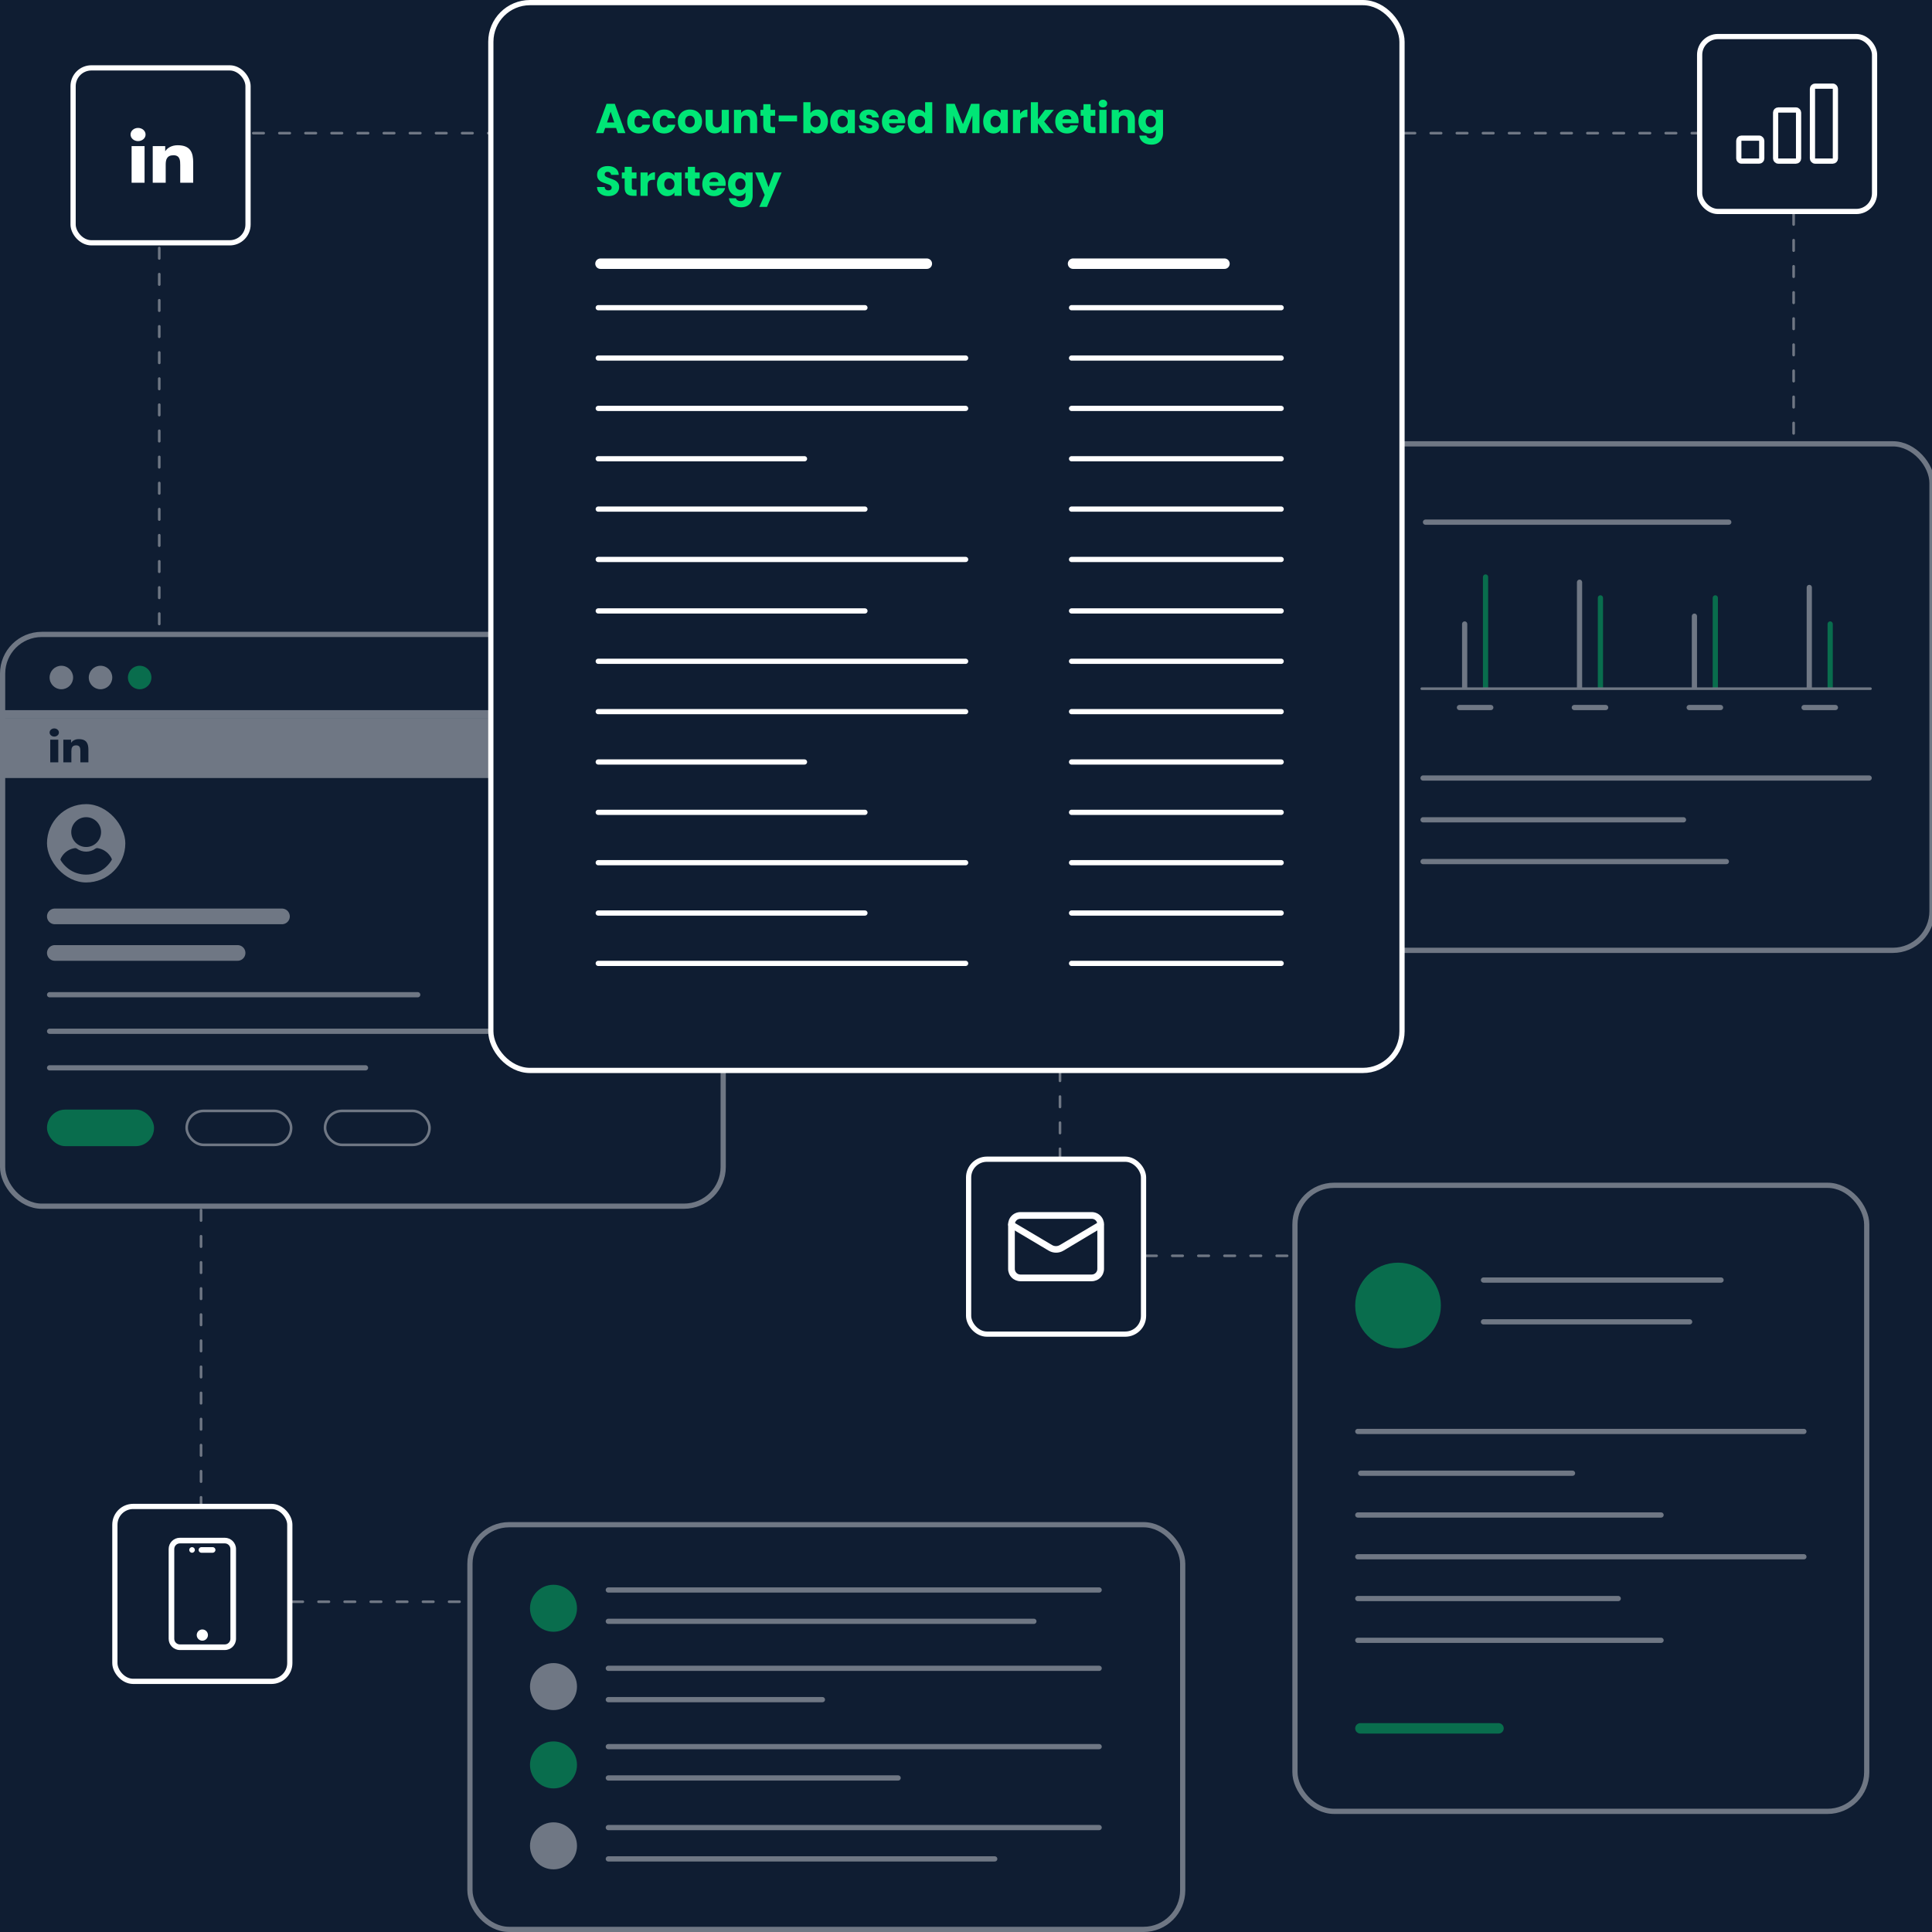 <svg width="740" height="740" viewBox="0 0 740 740" fill="none" xmlns="http://www.w3.org/2000/svg">
<rect x="0" y="0" width="740" height="740" fill="#808080" stroke="none"/>
<g clip-path="url(#clip0)">
<rect width="740" height="740" fill="#0F1D32"/>
<rect x="28" y="26" width="67" height="67" rx="7" stroke="white" stroke-width="2"/>
<path d="M50.403 55.966H55.372V70H50.403V55.966ZM52.878 49C54.47 49 55.755 50.127 55.755 51.524C55.775 52.921 54.47 54.048 52.878 54.048C51.285 54.048 50 52.921 50 51.524C50 50.127 51.285 49 52.878 49Z" fill="white"/>
<path d="M58.499 55.966H63.276V57.885H63.333C63.986 56.791 65.616 55.63 68.034 55.63C73.06 55.63 74 58.541 74 62.31V70H69.031V63.185C69.031 61.553 68.993 59.466 66.441 59.466C63.851 59.466 63.468 61.233 63.468 63.067V70H58.499V55.966Z" fill="white"/>
<rect x="44" y="577" width="67" height="67" rx="7" stroke="white" stroke-width="2"/>
<rect x="371" y="444" width="67" height="67" rx="7" stroke="white" stroke-width="2"/>
<g opacity="0.4">
<rect x="496" y="454" width="219" height="239.787" rx="15" stroke="white" stroke-width="2"/>
<line x1="520.069" y1="548.277" x2="690.931" y2="548.277" stroke="white" stroke-width="2" stroke-linecap="round"/>
<line x1="568.208" y1="490.292" x2="659.203" y2="490.292" stroke="white" stroke-width="2" stroke-linecap="round"/>
<line x1="568.208" y1="506.292" x2="647.168" y2="506.292" stroke="white" stroke-width="2" stroke-linecap="round"/>
<line x1="520.069" y1="580.277" x2="636.228" y2="580.277" stroke="white" stroke-width="2" stroke-linecap="round"/>
<line x1="520.069" y1="628.277" x2="636.228" y2="628.277" stroke="white" stroke-width="2" stroke-linecap="round"/>
<line x1="520.069" y1="596.277" x2="690.931" y2="596.277" stroke="white" stroke-width="2" stroke-linecap="round"/>
<line x1="521.069" y1="662" x2="573.96" y2="662" stroke="#00E676" stroke-width="4" stroke-linecap="round"/>
<line x1="520.069" y1="612.277" x2="619.817" y2="612.277" stroke="white" stroke-width="2" stroke-linecap="round"/>
<line x1="521.163" y1="564.277" x2="602.312" y2="564.277" stroke="white" stroke-width="2" stroke-linecap="round"/>
<circle cx="535.48" cy="500.044" r="16.411" fill="#00E676"/>
</g>
<g opacity="0.4">
<rect x="521" y="170" width="219" height="194" rx="15" stroke="white" stroke-width="2"/>
<line x1="546" y1="200" x2="662.158" y2="200" stroke="white" stroke-width="2" stroke-linecap="round"/>
<line x1="545.069" y1="330" x2="661.228" y2="330" stroke="white" stroke-width="2" stroke-linecap="round"/>
<line x1="545.069" y1="298" x2="715.931" y2="298" stroke="white" stroke-width="2" stroke-linecap="round"/>
<line x1="545.069" y1="314" x2="644.817" y2="314" stroke="white" stroke-width="2" stroke-linecap="round"/>
<line x1="559" y1="271" x2="571" y2="271" stroke="white" stroke-width="2" stroke-linecap="round"/>
<line x1="603" y1="271" x2="615" y2="271" stroke="white" stroke-width="2" stroke-linecap="round"/>
<line x1="647" y1="271" x2="659" y2="271" stroke="white" stroke-width="2" stroke-linecap="round"/>
<line x1="691" y1="271" x2="703" y2="271" stroke="white" stroke-width="2" stroke-linecap="round"/>
<path d="M560 239C560 238.448 560.448 238 561 238V238C561.552 238 562 238.448 562 239V264H560V239Z" fill="white"/>
<path d="M604 223C604 222.448 604.448 222 605 222V222C605.552 222 606 222.448 606 223V264H604V223Z" fill="white"/>
<path d="M648 236C648 235.448 648.448 235 649 235V235C649.552 235 650 235.448 650 236V264H648V236Z" fill="white"/>
<path d="M692 225C692 224.448 692.448 224 693 224V224C693.552 224 694 224.448 694 225V264H692V225Z" fill="white"/>
<path d="M568 221C568 220.448 568.448 220 569 220V220C569.552 220 570 220.448 570 221V264H568V221Z" fill="#00E676"/>
<path d="M612 229C612 228.448 612.448 228 613 228V228C613.552 228 614 228.448 614 229V264H612V229Z" fill="#00E676"/>
<path d="M656 229C656 228.448 656.448 228 657 228V228C657.552 228 658 228.448 658 229V264H656V229Z" fill="#00E676"/>
<path d="M700 239C700 238.448 700.448 238 701 238V238C701.552 238 702 238.448 702 239V264H700V239Z" fill="#00E676"/>
<line x1="544.569" y1="263.777" x2="716.431" y2="263.777" stroke="white" stroke-linecap="round"/>
</g>
<g opacity="0.4">
<rect x="1" y="243" width="276" height="219" rx="15" stroke="white" stroke-width="2"/>
<line x1="21" y1="351" x2="108" y2="351" stroke="white" stroke-width="6" stroke-linecap="round"/>
<line x1="1.5" y1="273.5" x2="254.5" y2="273.5" stroke="white" stroke-width="3" stroke-linecap="round"/>
<line x1="19" y1="381" x2="160" y2="381" stroke="white" stroke-width="2" stroke-linecap="round"/>
<line x1="19" y1="395" x2="226" y2="395" stroke="white" stroke-width="2" stroke-linecap="round"/>
<line x1="19" y1="409" x2="140" y2="409" stroke="white" stroke-width="2" stroke-linecap="round"/>
<line x1="21" y1="365" x2="91" y2="365" stroke="white" stroke-width="6" stroke-linecap="round"/>
<rect x="1" y="275" width="227" height="23" fill="white"/>
<path d="M19.249 283.313H22.325V292H19.249V283.313ZM20.781 279C21.767 279 22.563 279.698 22.563 280.563C22.575 281.427 21.767 282.125 20.781 282.125C19.796 282.125 19 281.427 19 280.563C19 279.698 19.796 279 20.781 279Z" fill="#0F1D32"/>
<path d="M24.261 283.313H27.218V284.5H27.254C27.658 283.823 28.667 283.104 30.164 283.104C33.275 283.104 33.857 284.906 33.857 287.24V292H30.781V287.781C30.781 286.771 30.757 285.479 29.178 285.479C27.575 285.479 27.337 286.573 27.337 287.708V292H24.261V283.313Z" fill="#0F1D32"/>
<circle cx="23.5" cy="259.5" r="4.5" fill="white"/>
<circle cx="38.5" cy="259.5" r="4.5" fill="white"/>
<circle cx="53.5" cy="259.5" r="4.5" fill="#00E676"/>
<rect x="18" y="425" width="41" height="14" rx="7" fill="#00E676"/>
<rect x="18" y="308" width="30" height="30" rx="15" fill="white"/>
<path d="M33.002 313C29.859 313 27.29 315.569 27.29 318.712C27.29 321.855 29.859 324.424 33.002 324.424C36.144 324.424 38.714 321.855 38.714 318.712C38.714 315.569 36.144 313 33.002 313Z" fill="#0F1D32"/>
<path d="M42.804 328.989C42.655 328.614 42.455 328.265 42.231 327.941C41.083 326.245 39.312 325.122 37.317 324.848C37.067 324.823 36.793 324.873 36.593 325.023C35.546 325.796 34.299 326.195 33.002 326.195C31.704 326.195 30.457 325.796 29.41 325.023C29.21 324.873 28.936 324.798 28.686 324.848C26.691 325.122 24.895 326.245 23.773 327.941C23.548 328.265 23.349 328.639 23.199 328.989C23.124 329.138 23.149 329.313 23.224 329.462C23.423 329.812 23.673 330.161 23.897 330.46C24.247 330.934 24.621 331.358 25.045 331.757C25.394 332.106 25.793 332.431 26.192 332.755C28.163 334.227 30.532 335 32.977 335C35.421 335 37.791 334.227 39.761 332.755C40.16 332.456 40.559 332.106 40.909 331.757C41.308 331.358 41.707 330.934 42.056 330.46C42.306 330.136 42.53 329.812 42.73 329.462C42.854 329.313 42.879 329.138 42.804 328.989Z" fill="#0F1D32"/>
<rect x="71.5" y="425.5" width="40" height="13" rx="6.5" stroke="white"/>
<rect x="124.5" y="425.5" width="40" height="13" rx="6.5" stroke="white"/>
</g>
<g opacity="0.4">
<rect x="180" y="584" width="273" height="155" rx="15" stroke="white" stroke-width="2"/>
<line x1="233" y1="609" x2="421" y2="609" stroke="white" stroke-width="2" stroke-linecap="round"/>
<line x1="233" y1="621" x2="396" y2="621" stroke="white" stroke-width="2" stroke-linecap="round"/>
<circle cx="212" cy="616" r="9" fill="#00E676"/>
<line x1="233" y1="639" x2="421" y2="639" stroke="white" stroke-width="2" stroke-linecap="round"/>
<path d="M233 651H315" stroke="white" stroke-width="2" stroke-linecap="round"/>
<circle cx="212" cy="646" r="9" fill="white"/>
<line x1="233" y1="669" x2="421" y2="669" stroke="white" stroke-width="2" stroke-linecap="round"/>
<line x1="233" y1="681" x2="344" y2="681" stroke="white" stroke-width="2" stroke-linecap="round"/>
<circle cx="212" cy="676" r="9" fill="#00E676"/>
<line x1="233" y1="700" x2="421" y2="700" stroke="white" stroke-width="2" stroke-linecap="round"/>
<path d="M233 712H381" stroke="white" stroke-width="2" stroke-linecap="round"/>
<circle cx="212" cy="707" r="9" fill="white"/>
</g>
<rect x="188" y="1" width="349" height="409" rx="15" fill="#0F1D32" stroke="white" stroke-width="2"/>
<path d="M235.984 49.016H231.792L231.12 51H228.256L232.32 39.768H235.488L239.552 51H236.656L235.984 49.016ZM235.28 46.904L233.888 42.792L232.512 46.904H235.28ZM240.245 46.536C240.245 45.608 240.432 44.797 240.805 44.104C241.189 43.411 241.717 42.877 242.389 42.504C243.072 42.131 243.85 41.944 244.725 41.944C245.845 41.944 246.778 42.237 247.525 42.824C248.282 43.411 248.778 44.237 249.013 45.304H246.101C245.856 44.621 245.381 44.28 244.677 44.28C244.176 44.28 243.776 44.477 243.477 44.872C243.178 45.256 243.029 45.811 243.029 46.536C243.029 47.261 243.178 47.821 243.477 48.216C243.776 48.6 244.176 48.792 244.677 48.792C245.381 48.792 245.856 48.451 246.101 47.768H249.013C248.778 48.813 248.282 49.635 247.525 50.232C246.768 50.829 245.834 51.128 244.725 51.128C243.85 51.128 243.072 50.941 242.389 50.568C241.717 50.195 241.189 49.661 240.805 48.968C240.432 48.275 240.245 47.464 240.245 46.536ZM249.932 46.536C249.932 45.608 250.119 44.797 250.492 44.104C250.876 43.411 251.404 42.877 252.076 42.504C252.759 42.131 253.538 41.944 254.412 41.944C255.532 41.944 256.466 42.237 257.212 42.824C257.97 43.411 258.466 44.237 258.7 45.304H255.788C255.543 44.621 255.068 44.28 254.364 44.28C253.863 44.28 253.463 44.477 253.164 44.872C252.866 45.256 252.716 45.811 252.716 46.536C252.716 47.261 252.866 47.821 253.164 48.216C253.463 48.6 253.863 48.792 254.364 48.792C255.068 48.792 255.543 48.451 255.788 47.768H258.7C258.466 48.813 257.97 49.635 257.212 50.232C256.455 50.829 255.522 51.128 254.412 51.128C253.538 51.128 252.759 50.941 252.076 50.568C251.404 50.195 250.876 49.661 250.492 48.968C250.119 48.275 249.932 47.464 249.932 46.536ZM264.228 51.128C263.353 51.128 262.564 50.941 261.86 50.568C261.167 50.195 260.617 49.661 260.212 48.968C259.817 48.275 259.62 47.464 259.62 46.536C259.62 45.619 259.823 44.813 260.228 44.12C260.633 43.416 261.188 42.877 261.892 42.504C262.596 42.131 263.385 41.944 264.26 41.944C265.135 41.944 265.924 42.131 266.628 42.504C267.332 42.877 267.887 43.416 268.292 44.12C268.697 44.813 268.9 45.619 268.9 46.536C268.9 47.453 268.692 48.264 268.276 48.968C267.871 49.661 267.311 50.195 266.596 50.568C265.892 50.941 265.103 51.128 264.228 51.128ZM264.228 48.76C264.751 48.76 265.193 48.568 265.556 48.184C265.929 47.8 266.116 47.251 266.116 46.536C266.116 45.821 265.935 45.272 265.572 44.888C265.22 44.504 264.783 44.312 264.26 44.312C263.727 44.312 263.284 44.504 262.932 44.888C262.58 45.261 262.404 45.811 262.404 46.536C262.404 47.251 262.575 47.8 262.916 48.184C263.268 48.568 263.705 48.76 264.228 48.76ZM279.167 42.072V51H276.431V49.784C276.154 50.179 275.775 50.499 275.295 50.744C274.826 50.979 274.303 51.096 273.727 51.096C273.045 51.096 272.442 50.947 271.919 50.648C271.397 50.339 270.991 49.896 270.703 49.32C270.415 48.744 270.271 48.067 270.271 47.288V42.072H272.991V46.92C272.991 47.517 273.146 47.981 273.455 48.312C273.765 48.643 274.181 48.808 274.703 48.808C275.237 48.808 275.658 48.643 275.967 48.312C276.277 47.981 276.431 47.517 276.431 46.92V42.072H279.167ZM286.573 41.976C287.618 41.976 288.45 42.317 289.069 43C289.698 43.672 290.013 44.6 290.013 45.784V51H287.293V46.152C287.293 45.555 287.138 45.091 286.829 44.76C286.519 44.429 286.103 44.264 285.581 44.264C285.058 44.264 284.642 44.429 284.333 44.76C284.023 45.091 283.869 45.555 283.869 46.152V51H281.133V42.072H283.869V43.256C284.146 42.861 284.519 42.552 284.989 42.328C285.458 42.093 285.986 41.976 286.573 41.976ZM296.89 48.68V51H295.498C294.506 51 293.733 50.76 293.178 50.28C292.623 49.789 292.346 48.995 292.346 47.896V44.344H291.258V42.072H292.346V39.896H295.082V42.072H296.874V44.344H295.082V47.928C295.082 48.195 295.146 48.387 295.274 48.504C295.402 48.621 295.615 48.68 295.914 48.68H296.89ZM305.294 44.248V46.52H298.254V44.248H305.294ZM310.431 43.336C310.687 42.92 311.055 42.584 311.535 42.328C312.015 42.072 312.564 41.944 313.183 41.944C313.919 41.944 314.586 42.131 315.183 42.504C315.78 42.877 316.25 43.411 316.591 44.104C316.943 44.797 317.119 45.603 317.119 46.52C317.119 47.437 316.943 48.248 316.591 48.952C316.25 49.645 315.78 50.184 315.183 50.568C314.586 50.941 313.919 51.128 313.183 51.128C312.554 51.128 312.004 51.005 311.535 50.76C311.066 50.504 310.698 50.168 310.431 49.752V51H307.695V39.16H310.431V43.336ZM314.335 46.52C314.335 45.837 314.143 45.304 313.759 44.92C313.386 44.525 312.922 44.328 312.367 44.328C311.823 44.328 311.359 44.525 310.975 44.92C310.602 45.315 310.415 45.853 310.415 46.536C310.415 47.219 310.602 47.757 310.975 48.152C311.359 48.547 311.823 48.744 312.367 48.744C312.911 48.744 313.375 48.547 313.759 48.152C314.143 47.747 314.335 47.203 314.335 46.52ZM318.011 46.52C318.011 45.603 318.181 44.797 318.523 44.104C318.875 43.411 319.349 42.877 319.947 42.504C320.544 42.131 321.211 41.944 321.947 41.944C322.576 41.944 323.125 42.072 323.595 42.328C324.075 42.584 324.443 42.92 324.699 43.336V42.072H327.435V51H324.699V49.736C324.432 50.152 324.059 50.488 323.579 50.744C323.109 51 322.56 51.128 321.931 51.128C321.205 51.128 320.544 50.941 319.947 50.568C319.349 50.184 318.875 49.645 318.523 48.952C318.181 48.248 318.011 47.437 318.011 46.52ZM324.699 46.536C324.699 45.853 324.507 45.315 324.123 44.92C323.749 44.525 323.291 44.328 322.747 44.328C322.203 44.328 321.739 44.525 321.355 44.92C320.981 45.304 320.795 45.837 320.795 46.52C320.795 47.203 320.981 47.747 321.355 48.152C321.739 48.547 322.203 48.744 322.747 48.744C323.291 48.744 323.749 48.547 324.123 48.152C324.507 47.757 324.699 47.219 324.699 46.536ZM333.046 51.128C332.267 51.128 331.574 50.995 330.966 50.728C330.358 50.461 329.878 50.099 329.526 49.64C329.174 49.171 328.977 48.648 328.934 48.072H331.638C331.67 48.381 331.814 48.632 332.07 48.824C332.326 49.016 332.641 49.112 333.014 49.112C333.355 49.112 333.617 49.048 333.798 48.92C333.99 48.781 334.086 48.605 334.086 48.392C334.086 48.136 333.953 47.949 333.686 47.832C333.419 47.704 332.987 47.565 332.39 47.416C331.75 47.267 331.217 47.112 330.79 46.952C330.363 46.781 329.995 46.52 329.686 46.168C329.377 45.805 329.222 45.32 329.222 44.712C329.222 44.2 329.361 43.736 329.638 43.32C329.926 42.893 330.342 42.557 330.886 42.312C331.441 42.067 332.097 41.944 332.854 41.944C333.974 41.944 334.854 42.221 335.494 42.776C336.145 43.331 336.518 44.067 336.614 44.984H334.086C334.043 44.675 333.905 44.429 333.67 44.248C333.446 44.067 333.147 43.976 332.774 43.976C332.454 43.976 332.209 44.04 332.038 44.168C331.867 44.285 331.782 44.451 331.782 44.664C331.782 44.92 331.915 45.112 332.182 45.24C332.459 45.368 332.886 45.496 333.462 45.624C334.123 45.795 334.662 45.965 335.078 46.136C335.494 46.296 335.857 46.563 336.166 46.936C336.486 47.299 336.651 47.789 336.662 48.408C336.662 48.931 336.513 49.4 336.214 49.816C335.926 50.221 335.505 50.541 334.95 50.776C334.406 51.011 333.771 51.128 333.046 51.128ZM346.752 46.392C346.752 46.648 346.736 46.915 346.704 47.192H340.512C340.554 47.747 340.73 48.173 341.04 48.472C341.36 48.76 341.749 48.904 342.208 48.904C342.89 48.904 343.365 48.616 343.632 48.04H346.544C346.394 48.627 346.122 49.155 345.728 49.624C345.344 50.093 344.858 50.461 344.272 50.728C343.685 50.995 343.029 51.128 342.304 51.128C341.429 51.128 340.65 50.941 339.968 50.568C339.285 50.195 338.752 49.661 338.368 48.968C337.984 48.275 337.792 47.464 337.792 46.536C337.792 45.608 337.978 44.797 338.352 44.104C338.736 43.411 339.269 42.877 339.952 42.504C340.634 42.131 341.418 41.944 342.304 41.944C343.168 41.944 343.936 42.125 344.608 42.488C345.28 42.851 345.802 43.368 346.176 44.04C346.56 44.712 346.752 45.496 346.752 46.392ZM343.952 45.672C343.952 45.203 343.792 44.829 343.472 44.552C343.152 44.275 342.752 44.136 342.272 44.136C341.813 44.136 341.424 44.269 341.104 44.536C340.794 44.803 340.602 45.181 340.528 45.672H343.952ZM347.651 46.52C347.651 45.603 347.822 44.797 348.163 44.104C348.515 43.411 348.99 42.877 349.587 42.504C350.184 42.131 350.851 41.944 351.587 41.944C352.174 41.944 352.707 42.067 353.187 42.312C353.678 42.557 354.062 42.888 354.339 43.304V39.16H357.075V51H354.339V49.72C354.083 50.147 353.715 50.488 353.235 50.744C352.766 51 352.216 51.128 351.587 51.128C350.851 51.128 350.184 50.941 349.587 50.568C348.99 50.184 348.515 49.645 348.163 48.952C347.822 48.248 347.651 47.437 347.651 46.52ZM354.339 46.536C354.339 45.853 354.147 45.315 353.763 44.92C353.39 44.525 352.931 44.328 352.387 44.328C351.843 44.328 351.379 44.525 350.995 44.92C350.622 45.304 350.435 45.837 350.435 46.52C350.435 47.203 350.622 47.747 350.995 48.152C351.379 48.547 351.843 48.744 352.387 48.744C352.931 48.744 353.39 48.547 353.763 48.152C354.147 47.757 354.339 47.219 354.339 46.536ZM375.165 39.768V51H372.429V44.264L369.917 51H367.709L365.181 44.248V51H362.445V39.768H365.677L368.829 47.544L371.949 39.768H375.165ZM376.589 46.52C376.589 45.603 376.759 44.797 377.101 44.104C377.453 43.411 377.927 42.877 378.525 42.504C379.122 42.131 379.789 41.944 380.525 41.944C381.154 41.944 381.703 42.072 382.173 42.328C382.653 42.584 383.021 42.92 383.277 43.336V42.072H386.013V51H383.277V49.736C383.01 50.152 382.637 50.488 382.157 50.744C381.687 51 381.138 51.128 380.509 51.128C379.783 51.128 379.122 50.941 378.525 50.568C377.927 50.184 377.453 49.645 377.101 48.952C376.759 48.248 376.589 47.437 376.589 46.52ZM383.277 46.536C383.277 45.853 383.085 45.315 382.701 44.92C382.327 44.525 381.869 44.328 381.325 44.328C380.781 44.328 380.317 44.525 379.933 44.92C379.559 45.304 379.373 45.837 379.373 46.52C379.373 47.203 379.559 47.747 379.933 48.152C380.317 48.547 380.781 48.744 381.325 48.744C381.869 48.744 382.327 48.547 382.701 48.152C383.085 47.757 383.277 47.219 383.277 46.536ZM390.728 43.56C391.048 43.069 391.448 42.685 391.928 42.408C392.408 42.12 392.941 41.976 393.528 41.976V44.872H392.776C392.093 44.872 391.581 45.021 391.24 45.32C390.899 45.608 390.728 46.12 390.728 46.856V51H387.992V42.072H390.728V43.56ZM400.292 51L397.572 47.256V51H394.836V39.16H397.572V45.704L400.276 42.072H403.652L399.94 46.552L403.684 51H400.292ZM413.142 46.392C413.142 46.648 413.126 46.915 413.094 47.192H406.902C406.945 47.747 407.121 48.173 407.43 48.472C407.75 48.76 408.14 48.904 408.598 48.904C409.281 48.904 409.756 48.616 410.022 48.04H412.934C412.785 48.627 412.513 49.155 412.118 49.624C411.734 50.093 411.249 50.461 410.662 50.728C410.076 50.995 409.42 51.128 408.694 51.128C407.82 51.128 407.041 50.941 406.358 50.568C405.676 50.195 405.142 49.661 404.758 48.968C404.374 48.275 404.182 47.464 404.182 46.536C404.182 45.608 404.369 44.797 404.742 44.104C405.126 43.411 405.66 42.877 406.342 42.504C407.025 42.131 407.809 41.944 408.694 41.944C409.558 41.944 410.326 42.125 410.998 42.488C411.67 42.851 412.193 43.368 412.566 44.04C412.95 44.712 413.142 45.496 413.142 46.392ZM410.342 45.672C410.342 45.203 410.182 44.829 409.862 44.552C409.542 44.275 409.142 44.136 408.662 44.136C408.204 44.136 407.814 44.269 407.494 44.536C407.185 44.803 406.993 45.181 406.918 45.672H410.342ZM419.562 48.68V51H418.17C417.178 51 416.404 50.76 415.85 50.28C415.295 49.789 415.018 48.995 415.018 47.896V44.344H413.93V42.072H415.018V39.896H417.754V42.072H419.546V44.344H417.754V47.928C417.754 48.195 417.818 48.387 417.946 48.504C418.074 48.621 418.287 48.68 418.586 48.68H419.562ZM422.462 41.144C421.982 41.144 421.587 41.005 421.278 40.728C420.979 40.44 420.83 40.088 420.83 39.672C420.83 39.245 420.979 38.893 421.278 38.616C421.587 38.328 421.982 38.184 422.462 38.184C422.931 38.184 423.315 38.328 423.614 38.616C423.923 38.893 424.078 39.245 424.078 39.672C424.078 40.088 423.923 40.44 423.614 40.728C423.315 41.005 422.931 41.144 422.462 41.144ZM423.822 42.072V51H421.086V42.072H423.822ZM431.245 41.976C432.29 41.976 433.122 42.317 433.741 43C434.37 43.672 434.685 44.6 434.685 45.784V51H431.965V46.152C431.965 45.555 431.81 45.091 431.501 44.76C431.191 44.429 430.775 44.264 430.253 44.264C429.73 44.264 429.314 44.429 429.005 44.76C428.695 45.091 428.541 45.555 428.541 46.152V51H425.805V42.072H428.541V43.256C428.818 42.861 429.191 42.552 429.661 42.328C430.13 42.093 430.658 41.976 431.245 41.976ZM439.978 41.944C440.607 41.944 441.156 42.072 441.626 42.328C442.106 42.584 442.474 42.92 442.73 43.336V42.072H445.466V50.984C445.466 51.805 445.3 52.547 444.97 53.208C444.65 53.88 444.154 54.413 443.482 54.808C442.82 55.203 441.994 55.4 441.002 55.4C439.679 55.4 438.607 55.085 437.786 54.456C436.964 53.837 436.495 52.995 436.378 51.928H439.082C439.167 52.269 439.37 52.536 439.69 52.728C440.01 52.931 440.404 53.032 440.874 53.032C441.439 53.032 441.887 52.867 442.218 52.536C442.559 52.216 442.73 51.699 442.73 50.984V49.72C442.463 50.136 442.095 50.477 441.626 50.744C441.156 51 440.607 51.128 439.978 51.128C439.242 51.128 438.575 50.941 437.978 50.568C437.38 50.184 436.906 49.645 436.554 48.952C436.212 48.248 436.042 47.437 436.042 46.52C436.042 45.603 436.212 44.797 436.554 44.104C436.906 43.411 437.38 42.877 437.978 42.504C438.575 42.131 439.242 41.944 439.978 41.944ZM442.73 46.536C442.73 45.853 442.538 45.315 442.154 44.92C441.78 44.525 441.322 44.328 440.778 44.328C440.234 44.328 439.77 44.525 439.386 44.92C439.012 45.304 438.826 45.837 438.826 46.52C438.826 47.203 439.012 47.747 439.386 48.152C439.77 48.547 440.234 48.744 440.778 48.744C441.322 48.744 441.78 48.547 442.154 48.152C442.538 47.757 442.73 47.219 442.73 46.536ZM233.056 75.112C232.235 75.112 231.499 74.979 230.848 74.712C230.197 74.445 229.675 74.051 229.28 73.528C228.896 73.005 228.693 72.376 228.672 71.64H231.584C231.627 72.056 231.771 72.376 232.016 72.6C232.261 72.813 232.581 72.92 232.976 72.92C233.381 72.92 233.701 72.829 233.936 72.648C234.171 72.456 234.288 72.195 234.288 71.864C234.288 71.587 234.192 71.357 234 71.176C233.819 70.995 233.589 70.845 233.312 70.728C233.045 70.611 232.661 70.477 232.16 70.328C231.435 70.104 230.843 69.88 230.384 69.656C229.925 69.432 229.531 69.101 229.2 68.664C228.869 68.227 228.704 67.656 228.704 66.952C228.704 65.907 229.083 65.091 229.84 64.504C230.597 63.907 231.584 63.608 232.8 63.608C234.037 63.608 235.035 63.907 235.792 64.504C236.549 65.091 236.955 65.912 237.008 66.968H234.048C234.027 66.605 233.893 66.323 233.648 66.12C233.403 65.907 233.088 65.8 232.704 65.8C232.373 65.8 232.107 65.891 231.904 66.072C231.701 66.243 231.6 66.493 231.6 66.824C231.6 67.187 231.771 67.469 232.112 67.672C232.453 67.875 232.987 68.093 233.712 68.328C234.437 68.573 235.024 68.808 235.472 69.032C235.931 69.256 236.325 69.581 236.656 70.008C236.987 70.435 237.152 70.984 237.152 71.656C237.152 72.296 236.987 72.877 236.656 73.4C236.336 73.923 235.867 74.339 235.248 74.648C234.629 74.957 233.899 75.112 233.056 75.112ZM243.812 72.68V75H242.42C241.428 75 240.654 74.76 240.1 74.28C239.545 73.789 239.268 72.995 239.268 71.896V68.344H238.18V66.072H239.268V63.896H242.004V66.072H243.796V68.344H242.004V71.928C242.004 72.195 242.068 72.387 242.196 72.504C242.324 72.621 242.537 72.68 242.836 72.68H243.812ZM248.072 67.56C248.392 67.069 248.792 66.685 249.272 66.408C249.752 66.12 250.285 65.976 250.872 65.976V68.872H250.12C249.437 68.872 248.925 69.021 248.584 69.32C248.242 69.608 248.072 70.12 248.072 70.856V75H245.336V66.072H248.072V67.56ZM251.636 70.52C251.636 69.603 251.806 68.797 252.148 68.104C252.5 67.411 252.974 66.877 253.572 66.504C254.169 66.131 254.836 65.944 255.572 65.944C256.201 65.944 256.75 66.072 257.22 66.328C257.7 66.584 258.068 66.92 258.324 67.336V66.072H261.06V75H258.324V73.736C258.057 74.152 257.684 74.488 257.204 74.744C256.734 75 256.185 75.128 255.556 75.128C254.83 75.128 254.169 74.941 253.572 74.568C252.974 74.184 252.5 73.645 252.148 72.952C251.806 72.248 251.636 71.437 251.636 70.52ZM258.324 70.536C258.324 69.853 258.132 69.315 257.748 68.92C257.374 68.525 256.916 68.328 256.372 68.328C255.828 68.328 255.364 68.525 254.98 68.92C254.606 69.304 254.42 69.837 254.42 70.52C254.42 71.203 254.606 71.747 254.98 72.152C255.364 72.547 255.828 72.744 256.372 72.744C256.916 72.744 257.374 72.547 257.748 72.152C258.132 71.757 258.324 71.219 258.324 70.536ZM268.015 72.68V75H266.623C265.631 75 264.858 74.76 264.303 74.28C263.748 73.789 263.471 72.995 263.471 71.896V68.344H262.383V66.072H263.471V63.896H266.207V66.072H267.999V68.344H266.207V71.928C266.207 72.195 266.271 72.387 266.399 72.504C266.527 72.621 266.74 72.68 267.039 72.68H268.015ZM277.955 70.392C277.955 70.648 277.939 70.915 277.907 71.192H271.715C271.758 71.747 271.934 72.173 272.243 72.472C272.563 72.76 272.952 72.904 273.411 72.904C274.094 72.904 274.568 72.616 274.835 72.04H277.747C277.598 72.627 277.326 73.155 276.931 73.624C276.547 74.093 276.062 74.461 275.475 74.728C274.888 74.995 274.232 75.128 273.507 75.128C272.632 75.128 271.854 74.941 271.171 74.568C270.488 74.195 269.955 73.661 269.571 72.968C269.187 72.275 268.995 71.464 268.995 70.536C268.995 69.608 269.182 68.797 269.555 68.104C269.939 67.411 270.472 66.877 271.155 66.504C271.838 66.131 272.622 65.944 273.507 65.944C274.371 65.944 275.139 66.125 275.811 66.488C276.483 66.851 277.006 67.368 277.379 68.04C277.763 68.712 277.955 69.496 277.955 70.392ZM275.155 69.672C275.155 69.203 274.995 68.829 274.675 68.552C274.355 68.275 273.955 68.136 273.475 68.136C273.016 68.136 272.627 68.269 272.307 68.536C271.998 68.803 271.806 69.181 271.731 69.672H275.155ZM282.79 65.944C283.42 65.944 283.969 66.072 284.438 66.328C284.918 66.584 285.286 66.92 285.542 67.336V66.072H288.278V74.984C288.278 75.805 288.113 76.547 287.782 77.208C287.462 77.88 286.966 78.413 286.294 78.808C285.633 79.203 284.806 79.4 283.814 79.4C282.492 79.4 281.42 79.085 280.598 78.456C279.777 77.837 279.308 76.995 279.19 75.928H281.894C281.98 76.269 282.182 76.536 282.502 76.728C282.822 76.931 283.217 77.032 283.686 77.032C284.252 77.032 284.7 76.867 285.03 76.536C285.372 76.216 285.542 75.699 285.542 74.984V73.72C285.276 74.136 284.908 74.477 284.438 74.744C283.969 75 283.42 75.128 282.79 75.128C282.054 75.128 281.388 74.941 280.79 74.568C280.193 74.184 279.718 73.645 279.366 72.952C279.025 72.248 278.854 71.437 278.854 70.52C278.854 69.603 279.025 68.797 279.366 68.104C279.718 67.411 280.193 66.877 280.79 66.504C281.388 66.131 282.054 65.944 282.79 65.944ZM285.542 70.536C285.542 69.853 285.35 69.315 284.966 68.92C284.593 68.525 284.134 68.328 283.59 68.328C283.046 68.328 282.582 68.525 282.198 68.92C281.825 69.304 281.638 69.837 281.638 70.52C281.638 71.203 281.825 71.747 282.198 72.152C282.582 72.547 283.046 72.744 283.59 72.744C284.134 72.744 284.593 72.547 284.966 72.152C285.35 71.757 285.542 71.219 285.542 70.536ZM299.378 66.072L293.778 79.24H290.834L292.882 74.696L289.25 66.072H292.306L294.37 71.656L296.418 66.072H299.378Z" fill="#00E676"/>
<line x1="230" y1="101" x2="355" y2="101" stroke="white" stroke-width="4" stroke-linecap="round"/>
<line x1="411" y1="101" x2="469" y2="101" stroke="white" stroke-width="4" stroke-linecap="round"/>
<line x1="229.143" y1="117.857" x2="331.286" y2="117.857" stroke="white" stroke-width="2" stroke-linecap="round"/>
<line x1="229.143" y1="195" x2="331.286" y2="195" stroke="white" stroke-width="2" stroke-linecap="round"/>
<line x1="229.143" y1="137.143" x2="369.857" y2="137.143" stroke="white" stroke-width="2" stroke-linecap="round"/>
<line x1="229.143" y1="156.429" x2="369.857" y2="156.429" stroke="white" stroke-width="2" stroke-linecap="round"/>
<line x1="229.143" y1="214.286" x2="369.857" y2="214.286" stroke="white" stroke-width="2" stroke-linecap="round"/>
<line x1="229.143" y1="175.714" x2="308.143" y2="175.714" stroke="white" stroke-width="2" stroke-linecap="round"/>
<line x1="229.143" y1="234" x2="331.286" y2="234" stroke="white" stroke-width="2" stroke-linecap="round"/>
<line x1="229.143" y1="349.714" x2="331.286" y2="349.714" stroke="white" stroke-width="2" stroke-linecap="round"/>
<line x1="229.143" y1="311.143" x2="331.286" y2="311.143" stroke="white" stroke-width="2" stroke-linecap="round"/>
<line x1="229.143" y1="253.286" x2="369.857" y2="253.286" stroke="white" stroke-width="2" stroke-linecap="round"/>
<line x1="229.143" y1="369" x2="369.857" y2="369" stroke="white" stroke-width="2" stroke-linecap="round"/>
<line x1="229.143" y1="272.572" x2="369.857" y2="272.572" stroke="white" stroke-width="2" stroke-linecap="round"/>
<line x1="229.143" y1="330.428" x2="369.857" y2="330.428" stroke="white" stroke-width="2" stroke-linecap="round"/>
<line x1="229.143" y1="291.857" x2="308.143" y2="291.857" stroke="white" stroke-width="2" stroke-linecap="round"/>
<line x1="410.429" y1="117.857" x2="490.714" y2="117.857" stroke="white" stroke-width="2" stroke-linecap="round"/>
<line x1="410.429" y1="195" x2="490.714" y2="195" stroke="white" stroke-width="2" stroke-linecap="round"/>
<line x1="410.429" y1="137.143" x2="490.714" y2="137.143" stroke="white" stroke-width="2" stroke-linecap="round"/>
<line x1="410.429" y1="156.428" x2="490.714" y2="156.428" stroke="white" stroke-width="2" stroke-linecap="round"/>
<line x1="410.429" y1="214.286" x2="490.714" y2="214.286" stroke="white" stroke-width="2" stroke-linecap="round"/>
<line x1="410.429" y1="175.714" x2="490.714" y2="175.714" stroke="white" stroke-width="2" stroke-linecap="round"/>
<line x1="410.429" y1="234" x2="490.714" y2="234" stroke="white" stroke-width="2" stroke-linecap="round"/>
<line x1="410.429" y1="349.714" x2="490.714" y2="349.714" stroke="white" stroke-width="2" stroke-linecap="round"/>
<line x1="410.429" y1="311.143" x2="490.714" y2="311.143" stroke="white" stroke-width="2" stroke-linecap="round"/>
<line x1="410.429" y1="253.286" x2="490.714" y2="253.286" stroke="white" stroke-width="2" stroke-linecap="round"/>
<line x1="410.429" y1="369" x2="490.714" y2="369" stroke="white" stroke-width="2" stroke-linecap="round"/>
<line x1="410.429" y1="272.572" x2="490.714" y2="272.572" stroke="white" stroke-width="2" stroke-linecap="round"/>
<line x1="410.429" y1="330.428" x2="490.714" y2="330.428" stroke="white" stroke-width="2" stroke-linecap="round"/>
<line x1="410.429" y1="291.857" x2="490.714" y2="291.857" stroke="white" stroke-width="2" stroke-linecap="round"/>
<rect x="651" y="14" width="67" height="67" rx="7" stroke="white" stroke-width="2"/>
<rect x="666" y="52.915" width="8.787" height="8.787" rx="1" stroke="white" stroke-width="2"/>
<rect x="680.106" y="42.128" width="8.787" height="19.575" rx="1" stroke="white" stroke-width="2"/>
<rect x="694.213" y="33" width="8.787" height="28.702" rx="1" stroke="white" stroke-width="2"/>
<path opacity="0.4" d="M538 51H650M687 82V168.5M97 51H188M61 95V242M406 410V443M439 481H495M77 463.5V576M112 613.5H178" stroke="white" stroke-linecap="round" stroke-dasharray="4 6"/>
<path d="M81.442 592.583H77.142C76.547 592.583 76.067 593.064 76.067 593.658C76.067 594.252 76.547 594.733 77.142 594.733H81.442C82.036 594.733 82.517 594.252 82.517 593.658C82.517 593.064 82.036 592.583 81.442 592.583Z" fill="white"/>
<path d="M86.1 589H68.9C66.529 589 64.6 590.929 64.6 593.3V627.7C64.6 630.071 66.529 632 68.9 632H86.1C88.471 632 90.4 630.071 90.4 627.7V593.3C90.4 590.929 88.471 589 86.1 589ZM88.25 627.7C88.25 628.888 87.287 629.85 86.1 629.85H68.9C67.713 629.85 66.75 628.888 66.75 627.7V593.3C66.75 592.112 67.713 591.15 68.9 591.15H86.1C87.287 591.15 88.25 592.112 88.25 593.3V627.7Z" fill="white"/>
<path d="M77.5 628.417C78.687 628.417 79.65 627.454 79.65 626.267C79.65 625.079 78.687 624.117 77.5 624.117C76.313 624.117 75.35 625.079 75.35 626.267C75.35 627.454 76.313 628.417 77.5 628.417Z" fill="white"/>
<path d="M73.558 594.733C74.152 594.733 74.633 594.252 74.633 593.658C74.633 593.065 74.152 592.583 73.558 592.583C72.965 592.583 72.483 593.065 72.483 593.658C72.483 594.252 72.965 594.733 73.558 594.733Z" fill="white"/>
<path d="M418.167 490.739H390.833C389.589 490.735 388.396 490.239 387.516 489.358C386.636 488.478 386.14 487.286 386.135 486.042V468.958C386.14 467.714 386.636 466.521 387.516 465.641C388.396 464.761 389.589 464.265 390.833 464.26H418.167C419.411 464.265 420.604 464.761 421.484 465.641C422.364 466.521 422.86 467.714 422.865 468.958V486.042C422.86 487.286 422.364 488.478 421.484 489.358C420.604 490.239 419.411 490.735 418.167 490.739V490.739ZM390.833 466.823C390.267 466.823 389.724 467.048 389.323 467.448C388.923 467.849 388.698 468.392 388.698 468.958V486.042C388.698 486.608 388.923 487.151 389.323 487.551C389.724 487.952 390.267 488.177 390.833 488.177H418.167C418.733 488.177 419.276 487.952 419.677 487.551C420.077 487.151 420.302 486.608 420.302 486.042V468.958C420.302 468.392 420.077 467.849 419.677 467.448C419.276 467.048 418.733 466.823 418.167 466.823H390.833Z" fill="white"/>
<path d="M404.5 479.806C403.509 479.806 402.535 479.541 401.681 479.037L386.767 470.171C386.489 469.997 386.286 469.725 386.201 469.408C386.115 469.091 386.153 468.753 386.306 468.463C386.477 468.181 386.751 467.976 387.07 467.893C387.389 467.81 387.728 467.855 388.015 468.019L402.945 476.868C403.398 477.144 403.918 477.29 404.449 477.29C404.979 477.29 405.499 477.144 405.952 476.868L420.883 468.019C421.169 467.855 421.508 467.81 421.827 467.893C422.147 467.976 422.421 468.181 422.591 468.463C422.745 468.753 422.782 469.091 422.697 469.408C422.611 469.725 422.409 469.997 422.13 470.171L407.319 479.037C406.465 479.541 405.491 479.806 404.5 479.806V479.806Z" fill="white"/>
</g>
<defs>
<clipPath id="clip0">
<rect width="740" height="740" fill="white"/>
</clipPath>
</defs>
</svg>
